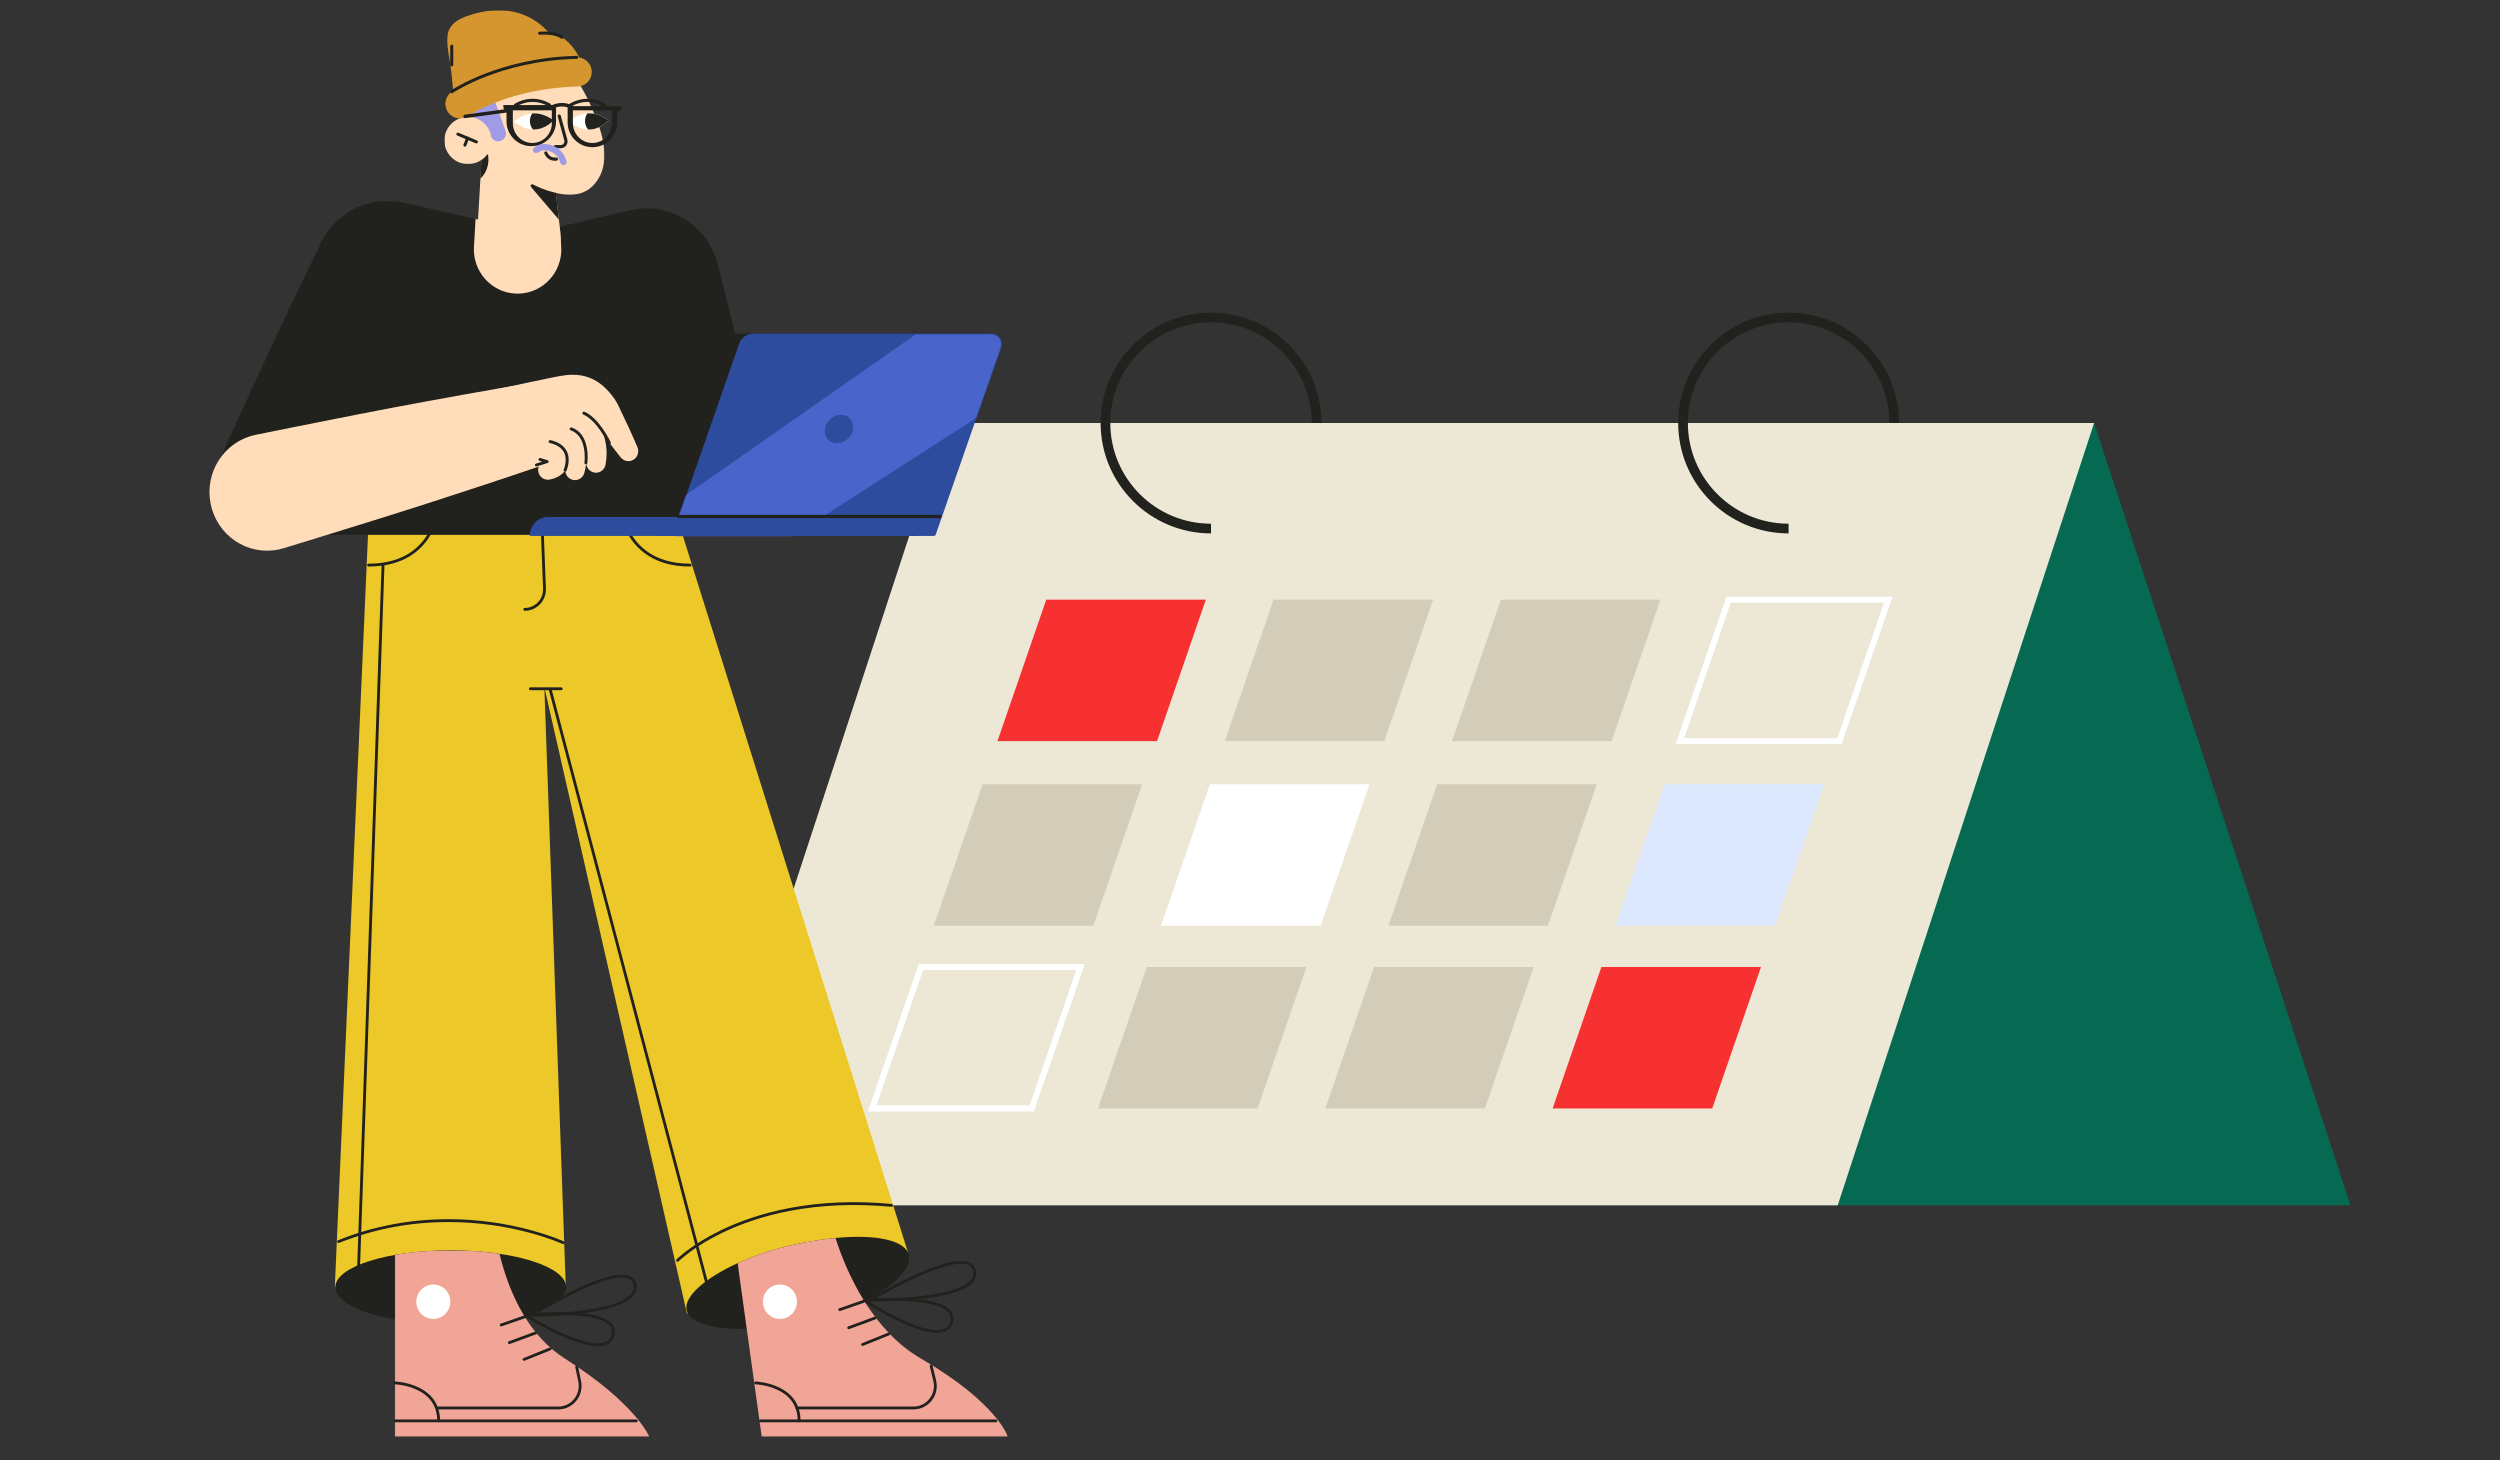 <svg width="2373" height="1386" viewBox="0 0 2373 1386" fill="none" xmlns="http://www.w3.org/2000/svg">
<rect x="0" y="0" width="2373" height="1386" fill="#333333" stroke="none"/>
<path fill-rule="evenodd" clip-rule="evenodd" d="M1165.36 401.516L1408.73 1144.09H2231.1L1987.73 401.516H1165.36Z" fill="#066952"/>
<path fill-rule="evenodd" clip-rule="evenodd" d="M898.17 401.516L654.8 1144.09H1744.36L1987.73 401.516H898.17Z" fill="#EDE8D6"/>
<path fill-rule="evenodd" clip-rule="evenodd" d="M1378.28 703.465H1529.77L1576.09 569.205H1424.6L1378.28 703.465Z" fill="#D3CCB8"/>
<path fill-rule="evenodd" clip-rule="evenodd" d="M1598.55 700.602H1743.98L1788.32 572.069H1642.89L1598.55 700.602ZM1748.07 706.329H1590.52L1638.81 566.342H1796.36L1748.07 706.329Z" fill="white"/>
<path fill-rule="evenodd" clip-rule="evenodd" d="M1162.53 703.465H1314.02L1360.34 569.205H1208.85L1162.53 703.465Z" fill="#D3CCB8"/>
<path fill-rule="evenodd" clip-rule="evenodd" d="M946.787 703.465H1098.28L1144.59 569.205H993.102L946.787 703.465Z" fill="#F73132"/>
<path fill-rule="evenodd" clip-rule="evenodd" d="M1533.58 878.677H1685.08L1731.39 744.418H1579.9L1533.58 878.677Z" fill="#DCE9FF"/>
<path fill-rule="evenodd" clip-rule="evenodd" d="M1317.84 878.677H1469.33L1515.65 744.418H1364.15L1317.84 878.677Z" fill="#D3CCB8"/>
<path fill-rule="evenodd" clip-rule="evenodd" d="M1102.09 878.677H1253.58L1299.9 744.418H1148.41L1102.09 878.677Z" fill="white"/>
<path fill-rule="evenodd" clip-rule="evenodd" d="M886.344 878.677H1037.83L1084.15 744.418H932.658L886.344 878.677Z" fill="#D3CCB8"/>
<path fill-rule="evenodd" clip-rule="evenodd" d="M1473.75 1052.13H1625.24L1671.56 917.869H1520.06L1473.75 1052.13Z" fill="#F73132"/>
<path fill-rule="evenodd" clip-rule="evenodd" d="M1258 1052.13H1409.49L1455.81 917.869H1304.32L1258 1052.13Z" fill="#D3CCB8"/>
<path fill-rule="evenodd" clip-rule="evenodd" d="M1042.25 1052.13H1193.75L1240.06 917.869H1088.57L1042.25 1052.13Z" fill="#D3CCB8"/>
<path fill-rule="evenodd" clip-rule="evenodd" d="M831.869 1049.27H977.303L1021.64 920.733H876.209L831.869 1049.27ZM981.385 1054.99H823.836L872.127 915.006H1029.68L981.385 1054.99Z" fill="white"/>
<path fill-rule="evenodd" clip-rule="evenodd" d="M1697.73 506.308C1639.95 506.308 1592.94 459.299 1592.94 401.516C1592.94 343.733 1639.95 296.723 1697.73 296.723C1755.52 296.723 1802.53 343.733 1802.53 401.516H1793.32C1793.32 348.808 1750.44 305.926 1697.73 305.926C1645.03 305.926 1602.14 348.808 1602.14 401.516C1602.14 454.224 1645.03 497.105 1697.73 497.105V506.308Z" fill="#21211D"/>
<path fill-rule="evenodd" clip-rule="evenodd" d="M1149.49 506.308C1091.71 506.308 1044.7 459.299 1044.7 401.516C1044.7 343.733 1091.71 296.723 1149.49 296.723C1207.28 296.723 1254.29 343.733 1254.29 401.516H1245.08C1245.08 348.808 1202.2 305.926 1149.49 305.926C1096.79 305.926 1053.9 348.808 1053.9 401.516C1053.9 454.224 1096.79 497.105 1149.49 497.105V506.308Z" fill="#21211D"/>
<path d="M645.8 476.723H349.8V504.723H645.8V476.723Z" fill="#EDC829"/>
<path fill-rule="evenodd" clip-rule="evenodd" d="M652.021 1246.72L516.687 652.214L537.08 1222.63L317.8 1221.69L349.706 498.723H645.05L861.8 1188.6L652.021 1246.72Z" fill="#EDC829"/>
<path fill-rule="evenodd" clip-rule="evenodd" d="M537.343 1221.7C537.343 1202.36 487.963 1186.82 427.641 1186.82C367.32 1186.82 318.274 1202.5 318.274 1221.84C318.274 1241.19 367.32 1256.87 427.641 1256.87C487.963 1256.87 537.343 1241.04 537.343 1221.7Z" fill="#21211D"/>
<path fill-rule="evenodd" clip-rule="evenodd" d="M820.45 1235.11C805.192 1242.73 786.601 1249.44 765.939 1254.03C745.398 1258.58 725.812 1260.99 708.806 1261.37C677.041 1262.12 654.376 1255.84 651.701 1243.53C648.959 1230.88 668.948 1213.23 700.149 1199.03C715.541 1192.03 733.662 1185.86 753.128 1181.54C767.283 1178.4 780.726 1176.26 793.04 1175.08C832.024 1171.35 859.73 1177.28 862.849 1191.63C865.511 1203.91 848.694 1221.03 820.45 1235.11Z" fill="#21211D"/>
<mask id="mask0_706_208" style="mask-type:alpha" maskUnits="userSpaceOnUse" x="374" y="1186" width="243" height="178">
<path fill-rule="evenodd" clip-rule="evenodd" d="M374.725 1186.82H616.375V1363.71H374.725V1186.82Z" fill="white"/>
</mask>
<g mask="url(#mask0_706_208)">
<path fill-rule="evenodd" clip-rule="evenodd" d="M616.375 1363.71H374.725V1191.18C390.399 1188.39 408.427 1186.82 427.583 1186.82C444.198 1186.82 459.98 1188 474.122 1190.11C478.491 1208.1 485.669 1229.37 497.418 1248.75C506.99 1264.54 519.586 1279.08 536.175 1289.56C603.228 1331.97 616.375 1363.71 616.375 1363.71Z" fill="#F1A596"/>
</g>
<mask id="mask1_706_208" style="mask-type:alpha" maskUnits="userSpaceOnUse" x="700" y="1175" width="257" height="189">
<path fill-rule="evenodd" clip-rule="evenodd" d="M700.149 1175.08H956.613V1363.71H700.149V1175.08Z" fill="white"/>
</mask>
<g mask="url(#mask1_706_208)">
<path fill-rule="evenodd" clip-rule="evenodd" d="M956.613 1363.71H723.029L708.806 1261.37L700.149 1199.03C715.541 1192.02 733.662 1185.86 753.128 1181.54C767.283 1178.4 780.726 1176.26 793.04 1175.08C798.376 1191.7 807.101 1213.8 820.45 1235.11C833.516 1255.99 851.046 1276.11 874.181 1289.56C947.122 1331.97 956.613 1363.71 956.613 1363.71Z" fill="#F1A596"/>
</g>
<path d="M514.499 497.589C515.198 497.562 515.792 498.074 515.883 498.752L515.894 498.882L518.154 558.616C518.635 570.133 509.536 579.745 498.13 579.745C497.388 579.745 496.786 579.143 496.786 578.4C496.786 577.658 497.388 577.056 498.13 577.056C507.891 577.056 515.712 568.907 515.478 559.052L515.467 558.723L513.207 498.983C513.179 498.241 513.757 497.617 514.499 497.589Z" fill="#21211D"/>
<path d="M593.078 497.69C593.765 497.407 594.551 497.734 594.834 498.421C598.767 507.973 604.746 516.327 613.168 522.689C623.725 530.664 637.564 535.061 655.14 535.061C655.883 535.061 656.485 535.663 656.485 536.405C656.485 537.148 655.883 537.75 655.14 537.75C636.993 537.75 622.583 533.172 611.547 524.835C602.712 518.16 596.452 509.415 592.347 499.445C592.064 498.758 592.392 497.972 593.078 497.69Z" fill="#21211D"/>
<path d="M410.276 498.423C410.558 497.736 411.343 497.407 412.03 497.689C412.717 497.97 413.046 498.755 412.764 499.443C408.691 509.384 402.449 518.122 393.612 524.8C382.554 533.158 368.09 537.75 349.85 537.75C349.108 537.75 348.506 537.148 348.506 536.405C348.506 535.663 349.108 535.061 349.85 535.061C367.519 535.061 381.412 530.65 391.991 522.655C400.413 516.29 406.375 507.944 410.276 498.423Z" fill="#21211D"/>
<path d="M532.75 652.445C533.493 652.445 534.094 653.047 534.094 653.79C534.094 654.489 533.561 655.063 532.879 655.128L532.75 655.134H503.449C502.706 655.134 502.104 654.532 502.104 653.79C502.104 653.091 502.638 652.517 503.32 652.451L503.449 652.445H532.75Z" fill="#21211D"/>
<path d="M521.945 653.328C522.618 653.15 523.306 653.516 523.546 654.154L523.588 654.285L673.171 1221.5C673.36 1222.22 672.931 1222.95 672.213 1223.14C671.54 1223.32 670.852 1222.95 670.612 1222.32L670.571 1222.18L520.988 654.971C520.798 654.253 521.227 653.517 521.945 653.328Z" fill="#21211D"/>
<path d="M363.621 535.124C364.319 535.149 364.875 535.702 364.916 536.386L364.918 536.515L341.528 1208.26C341.502 1209 340.879 1209.58 340.137 1209.56C339.439 1209.53 338.883 1208.98 338.842 1208.3L338.84 1208.17L362.23 536.422C362.256 535.679 362.879 535.099 363.621 535.124Z" fill="#21211D"/>
<path d="M748.917 1146.76C778.541 1141.08 811.018 1139.52 846.396 1142.81C847.136 1142.88 847.68 1143.53 847.611 1144.27C847.542 1145.01 846.887 1145.55 846.148 1145.49C811.021 1142.22 778.798 1143.77 749.423 1149.4C725.095 1154.07 703.509 1161.38 684.613 1170.62C672.621 1176.47 662.436 1182.75 654.03 1189.02L652.798 1189.94C650.588 1191.63 648.646 1193.21 646.969 1194.66L646.518 1195.05C646.002 1195.51 645.54 1195.92 645.132 1196.3L644.435 1196.95C644.331 1197.05 644.246 1197.14 644.181 1197.2L644.075 1197.31C643.553 1197.83 642.702 1197.84 642.174 1197.32C641.646 1196.8 641.641 1195.94 642.163 1195.42L642.569 1195.02L642.822 1194.78C643.356 1194.27 643.997 1193.69 644.744 1193.03C646.87 1191.17 649.428 1189.09 652.422 1186.86C660.96 1180.49 671.286 1174.13 683.432 1168.2C702.539 1158.87 724.351 1151.48 748.917 1146.76Z" fill="#21211D"/>
<path d="M426.685 1157.27C454.382 1157.37 480.54 1161.3 504.375 1167.78C512.468 1169.98 519.739 1172.33 526.099 1174.69L526.961 1175.01C529.261 1175.87 531.273 1176.68 532.984 1177.4L533.979 1177.83L535.087 1178.32C535.761 1178.63 536.053 1179.43 535.74 1180.1C535.427 1180.78 534.627 1181.07 533.954 1180.76L533.454 1180.53L532.603 1180.16L531.939 1179.88C530.26 1179.17 528.281 1178.38 526.015 1177.53C519.529 1175.09 512.046 1172.65 503.669 1170.37C480.051 1163.95 454.122 1160.06 426.675 1159.96C391.444 1159.83 356.267 1166 321.924 1179.73C321.234 1180 320.452 1179.67 320.176 1178.98C319.9 1178.29 320.236 1177.51 320.925 1177.23C355.169 1163.54 390.233 1157.29 425.352 1157.27L426.685 1157.27Z" fill="#21211D"/>
<path d="M603.924 1347.33C604.667 1347.33 605.269 1347.93 605.269 1348.68C605.269 1349.38 604.736 1349.95 604.054 1350.01L603.924 1350.02H375.128C374.386 1350.02 373.784 1349.42 373.784 1348.68C373.784 1347.98 374.317 1347.4 374.999 1347.34L375.128 1347.33H603.924Z" fill="#21211D"/>
<path d="M945.321 1347.33C946.063 1347.33 946.665 1347.93 946.665 1348.68C946.665 1349.38 946.132 1349.95 945.45 1350.01L945.321 1350.02H721.768C721.025 1350.02 720.423 1349.42 720.423 1348.68C720.423 1347.98 720.956 1347.4 721.638 1347.34L721.768 1347.33H945.321Z" fill="#21211D"/>
<path d="M375.176 1311.32L375.676 1311.34L376.174 1311.38C376.35 1311.39 376.535 1311.41 376.729 1311.42L377.027 1311.45C378.469 1311.59 380.074 1311.8 381.801 1312.1C386.736 1312.96 391.673 1314.38 396.295 1316.48C409.622 1322.53 417.694 1332.97 417.694 1348.68C417.694 1349.42 417.092 1350.02 416.349 1350.02C415.607 1350.02 415.005 1349.42 415.005 1348.68C415.005 1334.13 407.619 1324.58 395.183 1318.93C390.787 1316.93 386.064 1315.58 381.338 1314.75C379.89 1314.5 378.533 1314.31 377.296 1314.18L376.773 1314.13C376.39 1314.09 376.042 1314.06 375.732 1314.04L375.081 1314C374.339 1313.98 373.759 1313.35 373.785 1312.61C373.811 1311.87 374.433 1311.29 375.176 1311.32Z" fill="#21211D"/>
<path d="M717.323 1311.32L717.823 1311.34L718.321 1311.38C718.497 1311.39 718.682 1311.41 718.876 1311.42L719.174 1311.45C720.617 1311.59 722.221 1311.8 723.948 1312.1C728.883 1312.96 733.821 1314.38 738.442 1316.48C751.769 1322.53 759.841 1332.97 759.841 1348.68C759.841 1349.42 759.239 1350.02 758.497 1350.02C757.754 1350.02 757.152 1349.42 757.152 1348.68C757.152 1334.13 749.766 1324.58 737.33 1318.93C732.935 1316.93 728.211 1315.58 723.485 1314.75C722.037 1314.5 720.681 1314.31 719.443 1314.18L718.92 1314.13C718.537 1314.09 718.189 1314.06 717.879 1314.04L717.229 1314C716.487 1313.98 715.906 1313.35 715.932 1312.61C715.958 1311.87 716.581 1311.29 717.323 1311.32Z" fill="#21211D"/>
<path fill-rule="evenodd" clip-rule="evenodd" d="M427.453 1235.6C427.453 1244.62 420.223 1251.94 411.303 1251.94C402.384 1251.94 395.153 1244.62 395.153 1235.6C395.153 1226.57 402.384 1219.26 411.303 1219.26C420.223 1219.26 427.453 1226.57 427.453 1235.6Z" fill="white"/>
<path fill-rule="evenodd" clip-rule="evenodd" d="M756.456 1235.6C756.456 1244.62 749.226 1251.94 740.306 1251.94C731.387 1251.94 724.156 1244.62 724.156 1235.6C724.156 1226.57 731.387 1219.26 740.306 1219.26C749.226 1219.26 756.456 1226.57 756.456 1235.6Z" fill="white"/>
<path d="M883.544 1295.3C884.221 1295.14 884.902 1295.52 885.129 1296.16L885.168 1296.29L888.541 1310.18C891.921 1324.08 881.646 1337.53 867.546 1337.79L867.118 1337.8H756.456C755.713 1337.8 755.111 1337.2 755.111 1336.45C755.111 1335.75 755.645 1335.18 756.326 1335.11L756.456 1335.11H867.118C879.56 1335.11 888.747 1323.41 886.015 1311.18L885.928 1310.81L882.555 1296.93C882.38 1296.2 882.823 1295.48 883.544 1295.3Z" fill="#21211D"/>
<path d="M547.11 1296.11C547.792 1295.97 548.46 1296.37 548.664 1297.02L548.699 1297.15L551.547 1310.94C554.38 1324.65 544.163 1337.54 530.372 1337.8L529.953 1337.8H415.539C414.797 1337.8 414.195 1337.2 414.195 1336.45C414.195 1335.76 414.728 1335.18 415.41 1335.12L415.539 1335.11H529.953C542.12 1335.11 551.248 1323.9 548.986 1311.85L548.914 1311.48L546.066 1297.7C545.915 1296.97 546.383 1296.26 547.11 1296.11Z" fill="#21211D"/>
<path d="M497.379 1248.71C498.08 1248.46 498.847 1248.83 499.091 1249.53C499.321 1250.19 499.01 1250.9 498.392 1251.19L498.265 1251.25L476.179 1258.95C475.478 1259.2 474.711 1258.83 474.466 1258.12C474.237 1257.47 474.548 1256.75 475.165 1256.46L475.293 1256.41L497.379 1248.71Z" fill="#21211D"/>
<path d="M507.914 1263.99C508.611 1263.73 509.384 1264.09 509.641 1264.78C509.881 1265.44 509.583 1266.16 508.971 1266.45L508.844 1266.51L483.873 1275.71C483.176 1275.97 482.403 1275.61 482.147 1274.91C481.906 1274.26 482.204 1273.54 482.817 1273.24L482.943 1273.19L507.914 1263.99Z" fill="#21211D"/>
<path d="M521.784 1279.07C522.473 1278.79 523.256 1279.12 523.534 1279.81C523.795 1280.46 523.519 1281.18 522.916 1281.5L522.791 1281.56L497.922 1291.6C497.233 1291.88 496.45 1291.54 496.172 1290.86C495.911 1290.21 496.188 1289.48 496.79 1289.16L496.915 1289.11L521.784 1279.07Z" fill="#21211D"/>
<path d="M818.735 1234.15C819.436 1233.9 820.203 1234.27 820.447 1234.97C820.677 1235.63 820.366 1236.35 819.748 1236.63L819.621 1236.69L797.535 1244.39C796.834 1244.64 796.067 1244.27 795.822 1243.57C795.593 1242.91 795.904 1242.19 796.521 1241.91L796.649 1241.85L818.735 1234.15Z" fill="#21211D"/>
<path d="M830.077 1249.84C830.774 1249.58 831.547 1249.94 831.803 1250.63C832.044 1251.29 831.746 1252.01 831.133 1252.3L831.007 1252.36L806.036 1261.56C805.339 1261.82 804.566 1261.46 804.309 1260.76C804.069 1260.11 804.367 1259.39 804.979 1259.09L805.106 1259.04L830.077 1249.84Z" fill="#21211D"/>
<path d="M843.14 1264.92C843.829 1264.64 844.612 1264.97 844.89 1265.66C845.151 1266.31 844.875 1267.03 844.272 1267.35L844.147 1267.41L819.278 1277.45C818.589 1277.73 817.806 1277.39 817.528 1276.71C817.267 1276.06 817.543 1275.33 818.146 1275.01L818.271 1274.96L843.14 1264.92Z" fill="#21211D"/>
<path d="M908.091 1197.12C899.543 1198.04 888.349 1201.57 875.112 1207.19C869.766 1209.46 864.174 1212.04 858.409 1214.87C851.082 1218.46 843.811 1222.28 836.87 1226.13L834.985 1227.17C832.597 1228.51 830.408 1229.76 828.45 1230.89L825.25 1232.77C824.093 1233.47 824.569 1235.25 825.919 1235.27L826.883 1235.28L828.502 1235.29C832.962 1235.31 838.539 1235.24 844.855 1235.02C855.48 1234.65 865.965 1233.93 875.778 1232.76L877.585 1232.54C891.632 1230.79 903.243 1228.22 911.657 1224.7C922.426 1220.19 927.814 1214.13 926.435 1206.35C925.1 1198.83 918.555 1195.98 908.091 1197.12ZM923.787 1206.82C925.88 1218.61 907.526 1226.3 875.462 1230.09C865.731 1231.25 855.317 1231.96 844.762 1232.33L842.139 1232.42C838.804 1232.51 835.709 1232.57 832.916 1232.59L830.859 1232.61L833.545 1231.07C834.429 1230.57 835.347 1230.05 836.297 1229.52C843.762 1225.35 851.647 1221.17 859.592 1217.28C865.316 1214.48 870.865 1211.92 876.164 1209.67C889.178 1204.14 900.152 1200.68 908.38 1199.79C917.472 1198.81 922.597 1200.96 923.736 1206.56L923.787 1206.82Z" fill="#21211D"/>
<path d="M828.217 1232.55L826.163 1232.67C824.839 1232.75 823.607 1232.83 822.479 1232.92L820.366 1233.08C819.096 1233.2 818.683 1234.85 819.75 1235.55L821.105 1236.42C821.307 1236.55 821.521 1236.68 821.745 1236.82L823.419 1237.87C824.583 1238.59 825.841 1239.36 827.183 1240.17C832.935 1243.63 839.062 1247.08 845.309 1250.31C850.963 1253.24 856.447 1255.83 861.663 1258.01L863.087 1258.59C872.993 1262.62 881.506 1264.93 888.266 1265.14C896.869 1265.42 902.583 1262.26 904.511 1255.23C906.63 1247.5 902.392 1241.75 893.166 1237.98C885.734 1234.94 875.139 1233.16 862.168 1232.41C851.188 1231.78 839.457 1231.92 828.217 1232.55ZM862.013 1235.1C874.713 1235.83 885.052 1237.57 892.149 1240.47C900.256 1243.78 903.612 1248.33 901.918 1254.51C898.984 1265.21 884.83 1264.76 862.698 1255.52C857.555 1253.38 852.136 1250.82 846.544 1247.93C840.353 1244.72 834.275 1241.29 828.569 1237.86L826.636 1236.69C826.014 1236.31 825.414 1235.94 824.838 1235.59L824.634 1235.46L826.329 1235.35C826.985 1235.31 827.664 1235.27 828.366 1235.23C839.513 1234.61 851.148 1234.47 862.013 1235.1Z" fill="#21211D"/>
<path d="M585.695 1210.19C577.209 1211.26 566.137 1214.97 553.064 1220.8C547.806 1223.15 542.31 1225.81 536.643 1228.71C529.315 1232.47 522.036 1236.47 515.084 1240.5L513.196 1241.59C511.283 1242.71 509.496 1243.77 507.853 1244.76L505.706 1246.06L503.441 1247.46C502.298 1248.17 502.808 1249.94 504.158 1249.94L505.281 1249.93C506.061 1249.92 506.947 1249.91 507.932 1249.89L508.432 1249.88C511.823 1249.81 515.599 1249.69 519.666 1249.49C531.289 1248.95 542.913 1247.99 553.77 1246.5C568.639 1244.46 580.876 1241.59 589.611 1237.74C600.34 1233.02 605.639 1226.85 604.11 1219.09C602.638 1211.62 596.078 1208.89 585.695 1210.19ZM601.472 1219.61C603.792 1231.38 585.504 1239.43 553.405 1243.83C542.636 1245.31 531.089 1246.27 519.541 1246.81L518.536 1246.85C515.577 1246.99 512.782 1247.08 510.189 1247.15L509.053 1247.18L511.137 1245.93C512.223 1245.28 513.363 1244.61 514.553 1243.92C522.03 1239.55 529.923 1235.18 537.87 1231.1C543.496 1228.22 548.95 1225.59 554.16 1223.26C567.011 1217.52 577.865 1213.89 586.03 1212.86C595.187 1211.71 600.338 1213.85 601.472 1219.61Z" fill="#21211D"/>
<path d="M508.282 1246.22L506.005 1246.39C504.775 1246.48 503.604 1246.57 502.498 1246.67L500.493 1246.85L498.564 1247.04C497.297 1247.18 496.916 1248.84 497.995 1249.52L499.345 1250.35L499.983 1250.74C501.578 1251.7 503.396 1252.78 505.403 1253.93C511.137 1257.23 517.248 1260.54 523.482 1263.62C529.209 1266.45 534.763 1268.96 540.044 1271.05C550.701 1275.28 559.81 1277.67 566.942 1277.79C575.614 1277.93 581.308 1274.66 583.111 1267.56C585.079 1259.81 580.759 1254.15 571.507 1250.56C564.051 1247.66 553.463 1246.08 540.521 1245.58C530.17 1245.17 519.093 1245.47 508.282 1246.22ZM540.416 1248.26C553.086 1248.76 563.415 1250.3 570.534 1253.06C578.659 1256.22 582.079 1260.7 580.505 1266.9C577.762 1277.7 563.49 1277.46 541.036 1268.56C535.828 1266.49 530.339 1264.01 524.674 1261.21C518.494 1258.15 512.432 1254.88 506.745 1251.6L506.088 1251.22C505.223 1250.72 504.395 1250.24 503.608 1249.77L502.876 1249.34L503.397 1249.29C504.968 1249.16 506.664 1249.03 508.468 1248.9C519.19 1248.16 530.175 1247.86 540.416 1248.26Z" fill="#21211D"/>
<path fill-rule="evenodd" clip-rule="evenodd" d="M504.236 337.312C530.157 331.403 555.895 324.751 581.583 317.873L620.083 307.401L622.488 306.745L623.09 306.581C622.631 306.699 622.044 306.834 621.522 306.936C620.476 307.158 619.284 307.281 618.338 307.398C614.471 307.781 610.469 307.598 606.653 306.742C598.999 305.029 592.089 301.026 586.871 295.156C584.244 292.248 582.051 288.877 580.45 285.262C580.035 284.373 579.666 283.456 579.349 282.526C579.04 281.638 578.804 280.997 578.588 280.2L578.436 279.626L578.365 279.338C578.358 279.305 578.334 279.208 578.34 279.228L578.363 279.304L578.55 279.917L578.921 281.143L581.897 290.942L593.816 330.135L605.91 369.271L620.634 432.624L632.962 471.677C641.11 497.486 668.198 511.662 693.467 503.34C717.547 495.41 731.284 469.911 725.472 445.194L725.425 445.006L713.448 381.176L703.866 341.644L694.217 302.139L684.39 262.69L681.931 252.83L681.622 251.597L681.469 250.981L680.88 248.864C680.403 247.26 679.966 245.788 679.35 244.11C678.709 242.395 678.016 240.695 677.277 239.021C674.236 232.336 670.168 226.113 665.29 220.692C655.506 209.883 642.563 202.277 628.352 199.262C621.273 197.75 613.904 197.322 606.722 198.11C604.943 198.275 602.939 198.617 601.069 198.962C600.137 199.138 599.138 199.345 598.27 199.54L597.658 199.683L595.21 200.252L556.042 209.401C529.953 215.602 503.913 222.03 478.057 229.2C448.991 237.261 431.827 267.861 439.719 297.549C447.381 326.372 475.847 343.736 504.097 337.345L504.236 337.312Z" fill="#21211D"/>
<path fill-rule="evenodd" clip-rule="evenodd" d="M308.8 507.723L378.427 280.955C383.582 237.635 420.178 211.226 463.026 212.788L540.555 218.727C577.418 220.072 609.461 238.756 618.273 275.211L638.8 507.723H308.8Z" fill="#21211D"/>
<mask id="mask2_706_208" style="mask-type:alpha" maskUnits="userSpaceOnUse" x="204" y="190" width="342" height="325">
<path fill-rule="evenodd" clip-rule="evenodd" d="M204.549 190.691H545.312V514.308H204.549V190.691Z" fill="white"/>
</mask>
<g mask="url(#mask2_706_208)">
<path fill-rule="evenodd" clip-rule="evenodd" d="M503.672 220.335C491.716 217.352 479.722 214.543 467.741 211.674L431.74 203.33L395.692 195.195L386.672 193.2L384.417 192.7L383.29 192.451L381.064 191.995L378.589 191.557C371.966 190.519 365.096 190.382 358.386 191.324C344.935 193.123 332.226 198.916 321.965 207.763C316.842 212.206 312.322 217.398 308.588 223.148C304.882 228.923 302.016 235.209 300.049 241.686L303.165 233.662L279.332 286.5C271.397 304.117 263.408 321.708 255.577 339.377L231.99 392.339C224.218 410.038 216.363 427.694 208.67 445.432C197.92 470.218 208.926 499.188 233.254 510.141C256.385 520.554 283.317 510.762 295.142 488.483C304.15 471.4 312.996 454.236 321.925 437.113L348.443 385.611C357.314 368.459 366.027 351.229 374.794 334.025L401.065 282.4L404.181 274.375C403.174 277.872 401.61 281.301 399.572 284.435C397.572 287.593 395.11 290.43 392.319 292.827C386.784 297.662 379.901 300.778 372.564 301.794C368.901 302.268 365.141 302.272 361.553 301.69C361.105 301.624 360.658 301.546 360.214 301.456L359.123 301.213L360.246 301.482L362.493 302.021L371.477 304.176L407.449 312.653L443.467 320.919C455.494 323.586 467.505 326.313 479.556 328.868C509.09 335.13 538.014 315.813 544.16 285.724C550.168 256.306 532.078 227.457 503.672 220.335Z" fill="#21211D"/>
</g>
<path fill-rule="evenodd" clip-rule="evenodd" d="M303.063 234.142C294.459 251.395 286.093 268.765 277.8 286.173L265.45 312.328L253.241 338.553C245.119 356.046 236.973 373.526 228.979 391.082C220.905 408.597 213.003 426.2 205.077 443.789L203.437 447.43C191.73 473.41 202.954 504.122 228.507 516.024C240.235 521.488 253.028 522.013 264.479 518.498L523.578 438.574C543.843 432.323 555.286 410.553 549.138 389.948C543.392 370.689 524.132 359.305 505.116 362.998L239.347 415.621L298.749 490.329C307.526 473.163 316.331 456.01 324.96 438.769C333.669 421.57 342.228 404.294 350.81 387.031L363.657 361.122L376.364 335.143C384.774 317.795 393.113 300.41 401.212 282.907C414.057 255.151 402.339 222.064 375.039 209.005C348.257 196.192 316.386 207.5 303.063 234.142Z" fill="#21211D"/>
<path fill-rule="evenodd" clip-rule="evenodd" d="M341.408 419.723C341.196 419.723 340.982 419.673 340.78 419.567C340.68 419.515 330.501 414.239 311.853 408.674C294.645 403.539 266.499 397.101 230.135 395.591C229.368 395.559 228.77 394.891 228.801 394.1C228.832 393.308 229.481 392.688 230.246 392.724C266.938 394.247 295.349 400.755 312.721 405.946C331.59 411.585 341.621 416.79 342.039 417.009C342.723 417.367 342.996 418.23 342.649 418.936C342.404 419.436 341.915 419.723 341.408 419.723Z" fill="#21211D"/>
<path fill-rule="evenodd" clip-rule="evenodd" d="M490.833 290.723C479.365 290.723 468.43 287.025 459.21 280.028C446.029 270.025 438.026 253.645 437.804 236.209C437.755 232.418 438.154 228.434 439.024 224.032L442.01 206.891C442.144 206.122 442.86 205.607 443.621 205.745C444.376 205.882 444.88 206.617 444.746 207.386L441.753 224.558C440.917 228.794 440.536 232.582 440.582 236.172C440.795 252.733 448.378 268.28 460.87 277.76C469.607 284.389 479.968 287.893 490.833 287.893C500.999 287.893 510.807 284.792 519.198 278.923C532.689 269.487 540.847 253.472 541.019 236.085C541.056 232.319 540.62 228.354 539.685 223.963L537.553 214.557C537.38 213.795 537.846 213.037 538.594 212.861C539.34 212.685 540.088 213.159 540.26 213.921L542.397 223.345C543.38 227.965 543.837 232.134 543.798 236.114C543.616 254.422 535.008 271.298 520.771 281.255C511.916 287.449 501.563 290.723 490.833 290.723Z" fill="#21211D"/>
<path fill-rule="evenodd" clip-rule="evenodd" d="M337.172 395.723C337.084 395.723 336.995 395.713 336.905 395.695C336.163 395.544 335.679 394.798 335.826 394.029L355.086 292.867C355.232 292.099 355.952 291.598 356.695 291.75C357.437 291.901 357.921 292.647 357.774 293.417L338.514 394.578C338.385 395.255 337.812 395.723 337.172 395.723Z" fill="#21211D"/>
<path fill-rule="evenodd" clip-rule="evenodd" d="M645.848 507.723L611.809 297.354C611.698 296.671 612.678 296.461 612.841 297.134L661.8 497.464L645.848 507.723Z" fill="#21211D"/>
<path fill-rule="evenodd" clip-rule="evenodd" d="M269.008 520.424C279.662 517.217 290.3 513.946 300.93 510.646L332.831 500.774C354.085 494.148 375.356 487.583 396.569 480.781C417.789 474.011 438.943 466.974 460.128 460.065L491.858 449.499L523.543 438.754C543.664 431.931 554.529 409.83 547.814 389.39C541.736 370.895 523.338 360.104 504.988 363.271L472.05 368.922L439.157 374.749C417.26 378.771 395.333 382.664 373.472 386.822C351.602 390.951 329.791 395.317 307.965 399.62L275.242 406.143C264.332 408.308 253.429 410.502 242.542 412.76C212.96 418.896 193.876 448.233 199.916 478.285C205.955 508.338 234.834 527.725 264.415 521.589C265.942 521.272 267.54 520.86 269.008 520.424Z" fill="#FFDDBA"/>
<path fill-rule="evenodd" clip-rule="evenodd" d="M471.986 412.242C484.809 408.409 497.589 404.4 510.351 400.305L529.471 394.056L534.244 392.465C535.792 391.951 537.588 391.342 538.677 391.01C541.218 390.204 543.609 389.628 545.348 389.345C547.138 389.062 548.326 389.007 549.592 389.185C550.845 389.366 552.346 389.926 554.116 391.059C555.875 392.191 557.841 393.704 559.792 395.61L560.414 396.181L560.917 396.674C561.25 397.012 561.572 397.37 561.886 397.743L562.123 398.022L562.242 398.167L562.429 398.425L563.171 399.462L564.659 401.536C572.596 412.593 580.669 423.565 589.234 434.232C592.502 438.3 598.387 438.9 602.38 435.57C605.673 432.825 606.643 428.254 605.051 424.457C599.726 411.786 593.908 399.421 587.954 387.14L586.837 384.837L586.279 383.686L586.138 383.398L585.929 382.998L585.495 382.195C584.9 381.134 584.26 380.097 583.578 379.077C583.236 378.569 582.884 378.064 582.521 377.565L581.966 376.821L581.49 376.21C579.04 372.974 576.194 369.703 572.699 366.607C569.208 363.536 564.847 360.585 559.737 358.602C554.65 356.588 549.078 355.744 544.187 355.724C539.228 355.691 534.996 356.309 531.01 357.003C528.825 357.391 527.396 357.706 525.702 358.043L520.758 359.046L501.009 363.17C487.859 365.991 474.727 368.895 461.638 371.978C450.643 374.566 443.789 385.746 446.329 396.949C448.868 408.153 459.84 415.137 470.834 412.549C471.201 412.463 471.628 412.347 471.986 412.242Z" fill="#FFDDBA"/>
<path fill-rule="evenodd" clip-rule="evenodd" d="M458.649 439.162L545.426 404.691L532.282 402.774C532.162 402.653 532.449 402.822 532.574 402.88L533.116 403.184C533.488 403.398 533.882 403.641 534.276 403.892C535.065 404.389 535.861 404.942 536.651 405.507C538.231 406.649 539.777 407.887 541.251 409.194C544.2 411.812 546.886 414.7 549.117 417.813C550.247 419.366 551.267 420.974 552.142 422.638C553.037 424.299 553.814 426.01 554.422 427.773C555.714 431.294 556.327 435.025 556.423 438.919L556.438 439.534C556.566 444.737 560.809 448.849 565.916 448.72C570.338 448.608 573.955 445.347 574.767 441.1C575.875 435.296 576.149 429.137 575.308 423.128C574.93 420.115 574.284 417.147 573.442 414.258C572.617 411.357 571.575 408.545 570.37 405.836C567.979 400.391 564.947 395.364 561.51 390.708C559.786 388.377 557.956 386.143 556.005 383.983C555.024 382.904 554.023 381.841 552.958 380.792C552.427 380.265 551.887 379.744 551.311 379.214L550.422 378.409C550.066 378.104 549.869 377.912 549.258 377.444L549.256 377.442C545.683 374.835 541.33 374.149 537.381 375.185L536.111 375.525L446.032 399.662C435.124 402.586 428.608 413.963 431.477 425.073C434.347 436.184 445.516 442.822 456.424 439.899C457.182 439.695 457.936 439.444 458.649 439.162Z" fill="#FFDDBA"/>
<path fill-rule="evenodd" clip-rule="evenodd" d="M442.663 448.369L529.483 413.779L517.813 412.766L517.812 412.765C517.64 412.663 517.657 412.663 517.663 412.658C517.658 412.646 517.658 412.636 517.689 412.646C517.738 412.66 517.765 412.654 517.837 412.683C517.959 412.722 518.094 412.77 518.248 412.837C518.544 412.957 518.871 413.108 519.201 413.273C519.863 413.607 520.553 413.98 521.228 414.404C522.59 415.234 523.915 416.205 525.162 417.265C527.669 419.384 529.854 421.883 531.6 424.719C533.369 427.548 534.678 430.746 535.513 434.25C536.324 437.757 536.669 441.563 536.516 445.529L536.502 445.877C536.301 451.104 540.286 455.509 545.403 455.715C549.833 455.893 553.658 452.863 554.737 448.657C556.081 443.433 556.851 437.857 556.797 432.086C556.723 426.328 555.777 420.373 553.83 414.691C551.912 408.994 549.051 403.593 545.479 398.768C543.694 396.349 541.743 394.062 539.596 391.916C538.531 390.835 537.402 389.801 536.21 388.778C535.612 388.267 534.996 387.764 534.332 387.255C534.008 387.003 533.659 386.745 533.294 386.483L532.706 386.074L532.361 385.846C532.242 385.77 532.135 385.699 531.837 385.528L531.834 385.526C528.497 383.658 524.75 383.289 521.336 384.198L520.163 384.513L430.04 408.734C419.126 411.667 412.606 423.083 415.477 434.232C418.349 445.382 429.524 452.042 440.437 449.109C441.196 448.905 441.949 448.652 442.663 448.369Z" fill="#FFDDBA"/>
<path fill-rule="evenodd" clip-rule="evenodd" d="M428.376 458.014L516.369 419.439L500.983 416.361H500.982C501.151 416.435 501.601 416.783 501.932 417.027L503.025 417.871C503.759 418.448 504.492 419.046 505.217 419.655C506.664 420.873 508.071 422.136 509.409 423.416C512.077 425.964 514.51 428.662 516.229 431.088C517.091 432.288 517.744 433.415 518.134 434.154C518.543 434.927 518.659 435.1 518.986 434.851C519.142 434.752 519.354 434.637 519.48 434.679C519.607 434.713 519.623 434.896 519.462 435.165C519.157 435.718 518.099 436.496 516.775 437.155L515.97 437.555C511.383 439.838 509.488 445.462 511.739 450.115C513.653 454.075 517.956 456.054 522.021 455.151C524.817 454.531 527.828 453.656 531.046 451.652C532.64 450.648 534.271 449.345 535.736 447.657C537.201 445.981 538.459 443.915 539.297 441.735C540.145 439.555 540.582 437.311 540.732 435.236C540.883 433.153 540.769 431.224 540.532 429.448C540.042 425.891 539.099 422.905 538.053 420.179C535.926 414.746 533.318 410.253 530.56 405.993C529.175 403.871 527.74 401.83 526.247 399.838C525.5 398.841 524.739 397.857 523.954 396.876L522.751 395.401C522.31 394.879 521.98 394.469 521.356 393.799L521.353 393.796C517.437 389.999 511.97 388.869 507.132 390.354L505.966 390.718L414.287 419.117C403.483 422.464 397.398 434.064 400.697 445.025C403.997 455.987 415.431 462.16 426.236 458.812C426.966 458.586 427.691 458.313 428.376 458.014Z" fill="#FFDDBA"/>
<path fill-rule="evenodd" clip-rule="evenodd" d="M578.404 421.723C577.885 421.723 577.385 421.428 577.145 420.922C577.041 420.703 566.555 398.946 553.656 393.447C552.945 393.143 552.61 392.313 552.91 391.591C553.208 390.869 554.027 390.531 554.739 390.834C568.613 396.749 579.216 418.755 579.66 419.689C579.996 420.394 579.706 421.241 579.01 421.581C578.815 421.677 578.608 421.723 578.404 421.723Z" fill="#21211D"/>
<path fill-rule="evenodd" clip-rule="evenodd" d="M556.128 440.723C556.065 440.723 556.003 440.719 555.94 440.709C555.184 440.604 554.655 439.892 554.758 439.12C554.791 438.87 557.906 413.995 541.744 408.474C541.02 408.227 540.63 407.427 540.872 406.687C541.113 405.948 541.897 405.549 542.619 405.796C550.265 408.408 555.258 415.12 557.06 425.207C558.388 432.642 557.531 439.226 557.494 439.503C557.399 440.21 556.807 440.723 556.128 440.723Z" fill="#21211D"/>
<path fill-rule="evenodd" clip-rule="evenodd" d="M536.364 447.723C536.166 447.723 535.964 447.68 535.773 447.591C535.065 447.261 534.757 446.415 535.082 445.7C535.121 445.614 539.006 436.934 535.491 429.695C533.319 425.221 528.744 422.14 521.893 420.535C521.134 420.357 520.661 419.592 520.837 418.825C521.014 418.059 521.773 417.583 522.532 417.76C530.26 419.569 535.477 423.17 538.036 428.462C542.135 436.932 537.831 446.495 537.645 446.898C537.406 447.417 536.897 447.723 536.364 447.723Z" fill="#21211D"/>
<path fill-rule="evenodd" clip-rule="evenodd" d="M509.217 442.723C508.62 442.723 508.064 442.353 507.869 441.773C507.629 441.052 508.035 440.276 508.78 440.043L514.712 438.174L512.179 437.408C511.432 437.183 511.016 436.412 511.249 435.688C511.481 434.964 512.273 434.559 513.021 434.786L519.804 436.834C520.394 437.012 520.796 437.539 520.8 438.137C520.804 438.735 520.408 439.267 519.822 439.452L509.654 442.655C509.509 442.701 509.362 442.723 509.217 442.723Z" fill="#21211D"/>
<path fill-rule="evenodd" clip-rule="evenodd" d="M620.8 508.723H870.781L937.8 316.723H696.539C691.311 316.723 686.645 320.069 684.889 325.079L620.8 508.723Z" fill="#21211D"/>
<path fill-rule="evenodd" clip-rule="evenodd" d="M640.757 508.723H886.382C887.208 508.723 887.946 508.193 888.224 507.4L950.246 329.506C952.429 323.275 947.891 316.723 941.394 316.723H715.04C708.988 316.723 703.59 320.597 701.556 326.402L638.915 506.062C638.461 507.358 639.406 508.723 640.757 508.723Z" fill="#2E4C9E"/>
<mask id="mask3_706_208" style="mask-type:alpha" maskUnits="userSpaceOnUse" x="638" y="317" width="313" height="192">
<path fill-rule="evenodd" clip-rule="evenodd" d="M940.908 317.496C947.401 317.496 951.936 324.03 949.754 330.242L887.77 507.601C887.492 508.391 886.755 508.92 885.929 508.92H640.454C639.103 508.92 638.159 507.559 638.613 506.266L701.216 327.147C703.248 321.36 708.643 317.496 714.691 317.496H940.908Z" fill="white"/>
</mask>
<g mask="url(#mask3_706_208)">
<path fill-rule="evenodd" clip-rule="evenodd" d="M925.442 278.094L617.354 493.48L695.793 545.275L982.439 360.861L925.442 278.094Z" fill="#4965CC"/>
</g>
<path fill-rule="evenodd" clip-rule="evenodd" d="M808.8 490.723V508.723H502.8C502.8 498.782 510.56 490.723 520.131 490.723H808.8ZM798.179 393.723C805.561 393.723 810.705 399.766 809.667 407.222C808.629 414.678 801.804 420.723 794.421 420.723C787.04 420.723 781.895 414.678 782.933 407.222C783.971 399.766 790.796 393.723 798.179 393.723Z" fill="#2E4C9E"/>
<path fill-rule="evenodd" clip-rule="evenodd" d="M892.408 491.723H644.191C643.423 491.723 642.8 491.051 642.8 490.223C642.8 489.395 643.423 488.723 644.191 488.723H892.408C893.177 488.723 893.8 489.395 893.8 490.223C893.8 491.051 893.177 491.723 892.408 491.723Z" fill="#21211D"/>
<path fill-rule="evenodd" clip-rule="evenodd" d="M530.624 215.489L532.523 231.833C532.779 234.166 532.876 236.784 532.735 239.204C531.388 262.352 511.746 280.012 488.864 278.649C465.982 277.285 448.525 257.415 449.873 234.267L451.419 207.723C451.419 207.723 479.951 217.215 530.624 215.489Z" fill="#FFDDBA"/>
<mask id="mask4_706_208" style="mask-type:alpha" maskUnits="userSpaceOnUse" x="434" y="46" width="140" height="139">
<path fill-rule="evenodd" clip-rule="evenodd" d="M434.094 46.402H573.734V184.892H434.094V46.402Z" fill="white"/>
</mask>
<g mask="url(#mask4_706_208)">
<path fill-rule="evenodd" clip-rule="evenodd" d="M563.189 175.905C554.63 184.824 542.93 186.294 530.567 183.816C499.011 177.49 462.973 145.458 462.973 145.458C455.826 139.853 448.218 132.173 443.42 123.7L443.175 123.254C441.907 120.991 440.855 118.657 440.063 116.308C439.688 115.185 439.371 114.046 439.126 112.908C437.584 105.876 436.489 106.467 434.63 94.723C432.051 78.441 438.852 64.032 453.434 56.164C473.074 45.559 498.521 42.836 519.501 51.784C519.558 51.813 519.616 51.827 519.673 51.856C544.428 62.533 557.455 90.732 566.633 114.435C574.14 133.816 579.184 159.233 563.189 175.905Z" fill="#FFDDBA"/>
</g>
<path fill-rule="evenodd" clip-rule="evenodd" d="M519.099 111.427L532.1 222.014C534.668 243.854 519.044 263.641 497.204 266.208C475.364 268.776 455.578 253.153 453.011 231.313C452.742 229.028 452.691 226.545 452.807 224.322L459.353 113.166C460.328 96.625 474.526 84.006 491.067 84.981C505.816 85.849 517.444 97.244 519.099 111.427Z" fill="#FFDDBA"/>
<path fill-rule="evenodd" clip-rule="evenodd" d="M527.677 183.009C527.677 183.009 518.333 181.45 505.953 175.088C504.44 174.31 502.944 176.151 504.033 177.459L530.463 208.444L527.677 183.009Z" fill="#21211D"/>
<path fill-rule="evenodd" clip-rule="evenodd" d="M456.913 151.711C456.913 151.711 459.892 149.935 462.037 146.79C462.364 146.311 463.105 146.447 463.217 147.017C463.98 150.901 464.664 161.181 455.881 169.644L456.913 151.711Z" fill="#21211D"/>
<path fill-rule="evenodd" clip-rule="evenodd" d="M518.048 51.219C517.99 51.19 517.933 51.176 517.875 51.147C496.895 42.199 471.448 44.922 451.809 55.527C437.227 63.395 430.425 77.804 433.005 94.086C434.863 105.83 435.959 105.239 437.501 112.271C437.745 113.409 438.063 114.547 438.437 115.671C438.451 115.729 438.48 115.787 438.495 115.844L455.959 117.617C458.769 118.496 461.103 120.455 462.472 123.063L466.131 130.023C467.846 133.452 471.895 135.023 475.483 133.64C478.437 132.501 480.253 129.677 480.253 126.694C480.253 125.859 480.109 125.009 479.82 124.187L466.496 86.899" fill="#9F9BE6"/>
<mask id="mask5_706_208" style="mask-type:alpha" maskUnits="userSpaceOnUse" x="421" y="110" width="46" height="46">
<path fill-rule="evenodd" clip-rule="evenodd" d="M421.8 110.967H466.6V155.766H421.8V110.967Z" fill="white"/>
</mask>
<g mask="url(#mask5_706_208)">
<path fill-rule="evenodd" clip-rule="evenodd" d="M466.562 134.663C465.846 147.013 455.254 156.444 442.904 155.728C430.554 155.012 421.123 144.42 421.838 132.07C422.555 119.72 433.146 110.289 445.497 111.005C457.847 111.721 467.278 122.313 466.562 134.663Z" fill="#FFDDBA"/>
</g>
<path fill-rule="evenodd" clip-rule="evenodd" d="M452.218 136.149C452.032 136.149 451.843 136.113 451.662 136.037L434.073 128.669C433.34 128.361 432.993 127.517 433.301 126.783C433.609 126.049 434.456 125.703 435.187 126.011L452.775 133.379C453.509 133.686 453.855 134.53 453.548 135.264C453.316 135.816 452.781 136.149 452.218 136.149Z" fill="#21211D"/>
<path fill-rule="evenodd" clip-rule="evenodd" d="M441.285 139.24C441.114 139.24 440.94 139.209 440.771 139.145C440.028 138.861 439.656 138.028 439.939 137.284L442.465 130.673C442.749 129.929 443.584 129.557 444.326 129.841C445.069 130.125 445.441 130.958 445.158 131.701L442.632 138.313C442.412 138.887 441.865 139.24 441.285 139.24Z" fill="#21211D"/>
<path fill-rule="evenodd" clip-rule="evenodd" d="M436.618 112.401C432.19 112.401 427.839 110.282 425.158 106.345C420.853 100.023 422.489 91.408 428.811 87.104C430.667 85.841 475.089 56.142 547.513 54.458C555.228 54.302 561.502 60.335 561.68 67.981C561.857 75.627 555.804 81.97 548.157 82.148C483.825 83.644 444.786 109.734 444.399 109.998C442.014 111.622 439.301 112.401 436.618 112.401Z" fill="#D5962F"/>
<mask id="mask6_706_208" style="mask-type:alpha" maskUnits="userSpaceOnUse" x="424" y="9" width="129" height="92">
<path fill-rule="evenodd" clip-rule="evenodd" d="M424.356 9.723H552.365V100.886H424.356V9.723Z" fill="white"/>
</mask>
<g mask="url(#mask6_706_208)">
<path fill-rule="evenodd" clip-rule="evenodd" d="M552.365 59.965C552.365 59.965 542.123 32.453 520.903 31.378C520.903 31.378 496.192 -3.952 442.264 15.642C418.658 24.218 424.248 40.373 426.871 57.23C430.24 78.88 430.934 100.887 430.934 100.887C430.934 100.887 483.82 67.71 552.365 59.965Z" fill="#D5962F"/>
</g>
<path fill-rule="evenodd" clip-rule="evenodd" d="M428.812 88.545C428.352 88.545 427.899 88.325 427.621 87.916C427.172 87.259 427.341 86.363 427.998 85.914C428.469 85.592 439.776 77.942 460.235 69.999C479.085 62.681 509.522 53.795 547.483 53.018C548.293 53.009 548.936 53.633 548.954 54.429C548.969 55.224 548.337 55.883 547.541 55.899C510.049 56.666 479.99 65.431 461.375 72.648C441.193 80.473 429.736 88.217 429.623 88.294C429.374 88.464 429.092 88.545 428.812 88.545Z" fill="#21211D"/>
<path fill-rule="evenodd" clip-rule="evenodd" d="M533.355 36.816C533.023 36.816 532.69 36.702 532.418 36.47C532.316 36.385 526.778 31.949 512.31 32.952C511.51 33.006 510.827 32.408 510.772 31.614C510.717 30.821 511.316 30.132 512.11 30.077C527.997 28.977 534.051 34.07 534.301 34.288C534.901 34.81 534.965 35.72 534.443 36.32C534.158 36.648 533.757 36.816 533.355 36.816Z" fill="#21211D"/>
<path fill-rule="evenodd" clip-rule="evenodd" d="M428.805 62.99C428.009 62.99 427.364 62.344 427.364 61.549L427.37 43.846C427.37 43.051 428.015 42.406 428.811 42.406C429.607 42.406 430.252 43.051 430.252 43.847L430.246 61.55C430.245 62.345 429.6 62.99 428.805 62.99Z" fill="#21211D"/>
<path fill-rule="evenodd" clip-rule="evenodd" d="M577.683 114.116C577.683 114.116 570.245 123.311 558.15 122.88C553.024 122.689 547.058 120.793 540.496 115.7C540.496 115.7 546.888 108.366 557.527 107.657C563.165 107.263 569.982 108.712 577.683 114.116Z" fill="white"/>
<path fill-rule="evenodd" clip-rule="evenodd" d="M577.683 114.116C577.683 114.116 570.245 123.311 558.15 122.88C556.451 120.828 555.42 118.262 555.298 115.402C555.176 112.541 556.008 109.845 557.527 107.657C563.165 107.263 569.982 108.712 577.683 114.116Z" fill="#21211D"/>
<path d="M530.422 108.689C531.175 108.482 531.952 108.887 532.224 109.603L532.269 109.74L538.507 132.465C539.629 136.55 536.623 140.58 532.429 140.712L532.199 140.715L527.006 140.7C526.176 140.698 525.505 140.023 525.508 139.193C525.51 138.409 526.112 137.767 526.878 137.7L527.015 137.694L532.208 137.709C534.47 137.715 536.132 135.622 535.653 133.443L535.608 133.261L529.37 110.536C529.151 109.736 529.621 108.908 530.422 108.689Z" fill="#21211D"/>
<path d="M545.546 96.096C554.469 92.6 564.498 92.621 574.61 98.5C575.328 98.917 575.572 99.837 575.154 100.555C574.737 101.272 573.817 101.516 573.1 101.099C563.861 95.728 554.774 95.709 546.643 98.895C545.467 99.355 544.422 99.847 543.522 100.337L543.052 100.6C542.778 100.758 542.583 100.88 542.473 100.954C541.785 101.419 540.851 101.239 540.386 100.551C539.921 99.863 540.102 98.929 540.789 98.464L540.98 98.34C541.235 98.177 541.606 97.958 542.085 97.697C543.091 97.149 544.249 96.604 545.546 96.096Z" fill="#21211D"/>
<path fill-rule="evenodd" clip-rule="evenodd" d="M525.356 114.116C525.356 114.116 517.918 123.311 505.823 122.88C500.697 122.689 494.731 120.793 488.169 115.7C488.169 115.7 494.56 108.366 505.2 107.657C510.838 107.263 517.655 108.712 525.356 114.116Z" fill="white"/>
<path fill-rule="evenodd" clip-rule="evenodd" d="M525.356 114.116C525.356 114.116 517.918 123.311 505.823 122.88C504.124 120.828 503.093 118.262 502.971 115.402C502.849 112.541 503.681 109.845 505.2 107.657C510.838 107.263 517.655 108.712 525.356 114.116Z" fill="#21211D"/>
<path d="M488.548 98.5C498.66 92.621 508.688 92.6 517.612 96.096C518.909 96.604 520.067 97.149 521.074 97.697L521.457 97.91C521.874 98.146 522.18 98.336 522.369 98.464C523.057 98.929 523.237 99.863 522.772 100.551C522.308 101.239 521.373 101.419 520.686 100.954L520.457 100.809C520.264 100.69 519.989 100.529 519.637 100.337C518.736 99.848 517.691 99.355 516.515 98.895C508.383 95.709 499.296 95.728 490.059 101.099C489.341 101.516 488.421 101.272 488.004 100.555C487.587 99.837 487.83 98.917 488.548 98.5Z" fill="#21211D"/>
<path d="M517.586 143.795C518.322 143.535 519.126 143.884 519.448 144.578L519.554 144.842C519.611 144.976 519.703 145.173 519.834 145.416C520.149 146 520.553 146.587 521.05 147.132C522.687 148.929 524.907 149.86 527.938 149.499C528.763 149.401 529.511 149.989 529.609 150.814C529.707 151.638 529.118 152.386 528.294 152.484C524.25 152.966 521.092 151.64 518.828 149.157C517.672 147.889 516.988 146.62 516.668 145.712C516.392 144.929 516.803 144.071 517.586 143.795Z" fill="#21211D"/>
<path d="M507.043 139.94C511.94 136.402 517.77 135.798 524.202 138.048C530.829 140.367 535.361 145.388 537.666 152.835C538.156 154.418 537.27 156.098 535.687 156.588C534.104 157.078 532.424 156.192 531.934 154.609C530.172 148.915 526.978 145.376 522.221 143.712C517.561 142.082 513.783 142.473 510.557 144.804C509.214 145.774 507.339 145.472 506.368 144.129C505.398 142.786 505.7 140.911 507.043 139.94Z" fill="#9F9BE6"/>
<path fill-rule="evenodd" clip-rule="evenodd" d="M483.711 106.453C483.633 106.475 483.554 106.492 483.472 106.503L441.657 112.13C440.743 112.252 439.904 111.612 439.781 110.698C439.658 109.786 440.301 108.95 441.212 108.821L483.027 103.195C483.94 103.072 484.779 103.713 484.903 104.627C485.014 105.457 484.494 106.229 483.711 106.453Z" fill="#20201D"/>
<path fill-rule="evenodd" clip-rule="evenodd" d="M527.8 99.723V115.191C527.8 128.057 517.488 138.512 504.689 138.72L504.3 138.723C491.321 138.723 480.8 128.187 480.8 115.191V99.723H527.8ZM523.8 104.723H486.8V117.012C486.8 120.141 487.558 123.09 488.897 125.683C490.557 128.876 493.107 131.534 496.203 133.309C498.203 134.451 500.428 135.233 502.799 135.542C503.622 135.657 504.445 135.723 505.299 135.723C506.008 135.723 506.703 135.69 507.396 135.591C516.622 134.549 523.8 126.627 523.8 117.012V104.723Z" fill="#20201D"/>
<path fill-rule="evenodd" clip-rule="evenodd" d="M585.8 100.723V116.191C585.8 129.057 575.488 139.512 562.688 139.72L562.299 139.723C549.32 139.723 538.8 129.187 538.8 116.191V100.723H585.8ZM580.8 104.723H543.8V117.012C543.8 120.483 544.736 123.727 546.364 126.497C548.22 129.725 551.025 132.316 554.364 133.93C556.623 135.005 559.122 135.641 561.768 135.706C561.944 135.723 562.122 135.723 562.3 135.723C563.784 135.723 565.219 135.542 566.59 135.217C574.736 133.261 580.8 125.846 580.8 117.012V104.723Z" fill="#20201D"/>
<path fill-rule="evenodd" clip-rule="evenodd" d="M477.8 99.723H482.8V104.723H480.759C479.125 104.723 477.8 103.398 477.8 101.764V99.723Z" fill="#20201D"/>
<path fill-rule="evenodd" clip-rule="evenodd" d="M589.8 100.723H584.8V105.723H586.841C588.476 105.723 589.8 104.398 589.8 102.764V100.723Z" fill="#20201D"/>
<path fill-rule="evenodd" clip-rule="evenodd" d="M543.124 103.723C542.84 103.723 542.551 103.65 542.287 103.497C533.678 98.507 525.611 102.749 525.271 102.932C524.459 103.37 523.442 103.068 523.003 102.255C522.563 101.443 522.861 100.427 523.671 99.984C524.075 99.764 533.689 94.636 543.965 100.592C544.764 101.056 545.038 102.082 544.575 102.884C544.264 103.422 543.702 103.723 543.124 103.723Z" fill="#20201D"/>
</svg>
